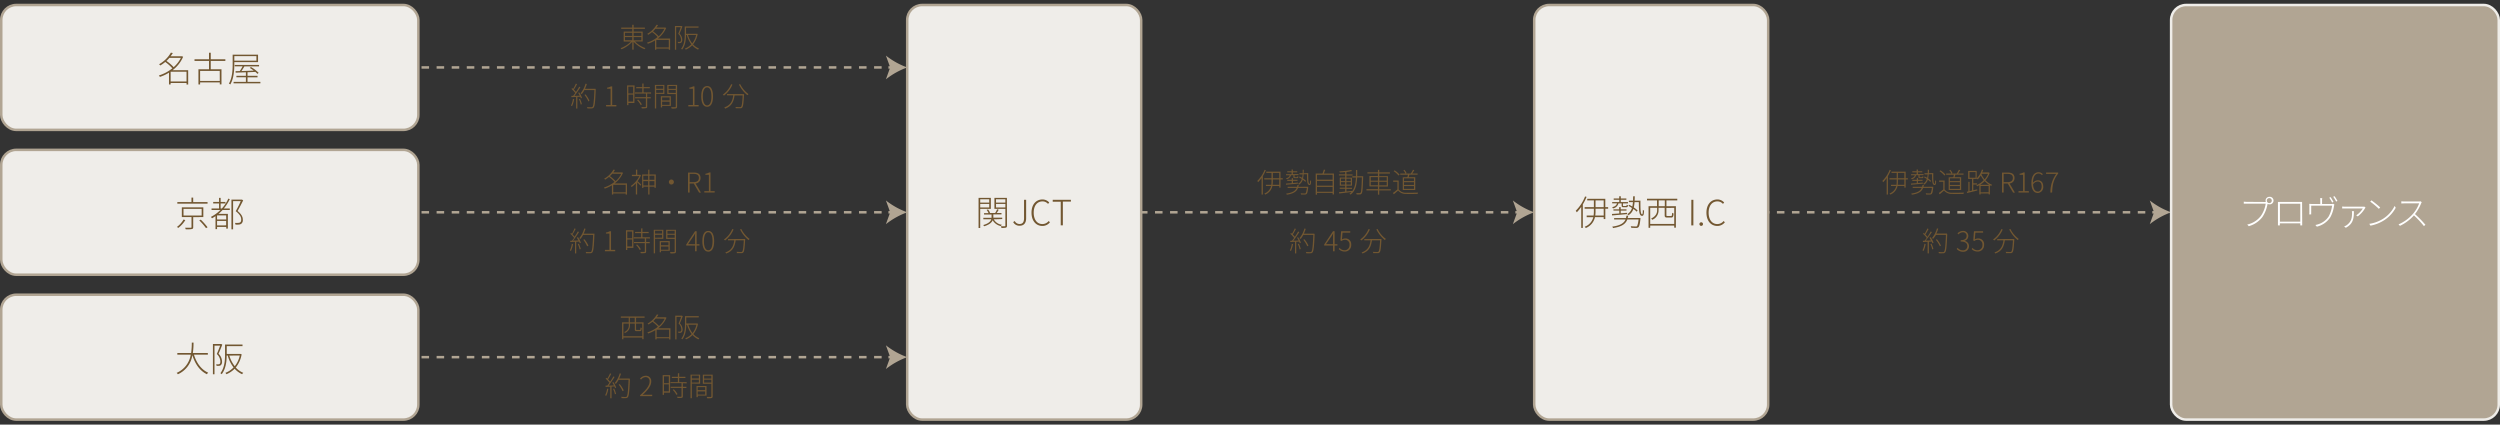 <svg xmlns="http://www.w3.org/2000/svg" width="1000.96" height="170" viewBox="0 0 1000.96 170"><rect x="0" y="0" width="1000.96" height="170" fill="#333333" stroke="none"/><defs><style>.cls-1,.cls-2,.cls-5,.cls-9{fill:none;}.cls-1,.cls-2,.cls-5,.cls-6{stroke:#b1a593;}.cls-1,.cls-2,.cls-5,.cls-6,.cls-7{stroke-miterlimit:10;}.cls-2{stroke-dasharray:3.01 3.01;}.cls-3,.cls-7{fill:#b1a593;}.cls-4{fill:#725731;}.cls-5{stroke-dasharray:3.02 3.02;}.cls-6{fill:#efede9;}.cls-7{stroke:#efede9;}.cls-8{fill:#fff;}</style></defs><title>pc_train</title><g id="レイヤー_2" data-name="レイヤー 2"><g id="レイヤー_2-2" data-name="レイヤー 2"><line class="cls-1" x1="451.93" y1="85" x2="453.43" y2="85"/><line class="cls-2" x1="456.43" y1="85" x2="605.23" y2="85"/><line class="cls-1" x1="606.73" y1="85" x2="608.23" y2="85"/><path class="cls-3" d="M614.27,85a30.22,30.22,0,0,0-8.55,4.76L607.44,85l-1.72-4.75A30.2,30.2,0,0,0,614.27,85Z"/><path class="cls-4" d="M506.81,68.12a16.32,16.32,0,0,1-1.18,2.37V77.9h-.51V71.25a12.63,12.63,0,0,1-1.39,1.68,5.72,5.72,0,0,0-.34-.48A12.87,12.87,0,0,0,506.33,68Zm6.79,3.73h-.89V75.1h-.52v-.62h-2.74a4.77,4.77,0,0,1-2.88,3.42,3.87,3.87,0,0,0-.34-.42,4.26,4.26,0,0,0,2.7-3h-2.08V74H509a10.22,10.22,0,0,0,.09-1.51v-.64h-2.9v-.51h2.9V69.23H507v-.51h5.69v2.62h.89Zm-1.41,0h-2.56v.63a10.28,10.28,0,0,1-.09,1.52h2.65Zm-2.56-.51h2.56V69.23h-2.56Z"/><path class="cls-4" d="M519.62,73.54l-4.74.42,0-.46,2.31-.17v-.9h-1.79V72h1.79v-.69h.5V72h1.81v.41h-1.81v.86l2-.17Zm-2.74-3.37a2.13,2.13,0,0,1-1.73,1.58,1.78,1.78,0,0,0-.25-.38c.77-.18,1.35-.53,1.51-1.2h-1.5v-.43h2.23V69H515.4v-.42h1.74v-.69h.5v.69h1.75V69h-1.75v.7h2.25v.43h-1.58v.64c0,.15,0,.18.23.18h.68c.18,0,.21,0,.24-.41a.85.85,0,0,0,.38.15c0,.51-.18.64-.54.64h-.8c-.52,0-.65-.08-.65-.56v-.64Zm6.91,4.59a1.85,1.85,0,0,1,0,.26c-.18,1.69-.35,2.37-.64,2.64a1,1,0,0,1-.68.22c-.29,0-.9,0-1.54,0a1.15,1.15,0,0,0-.17-.5c.66.07,1.32.08,1.53.08s.35,0,.44-.09.36-.76.51-2.12h-3.53c-.56,1.44-1.75,2.29-4.5,2.71a1.71,1.71,0,0,0-.25-.45c2.54-.35,3.65-1.07,4.19-2.26h-3.6v-.45h3.76a4.84,4.84,0,0,0,.18-.74H520a6.61,6.61,0,0,1-.17.74Zm0-5.46c0,2.55,0,4.31.54,4.31.17,0,.21-.61.22-1.42a3,3,0,0,0,.37.26c0,1.22-.15,1.63-.63,1.63-.95,0-1-1.68-1-4.31h-1.34a10,10,0,0,1-.24,1.66,8.76,8.76,0,0,1,1.2,1l-.29.39a7.76,7.76,0,0,0-1-.88,3.56,3.56,0,0,1-1.52,2,1.78,1.78,0,0,0-.35-.35,3.26,3.26,0,0,0,1.46-1.93,11.31,11.31,0,0,0-1.12-.67l.26-.33a10.83,10.83,0,0,1,1,.55,9.77,9.77,0,0,0,.2-1.39h-1.28v-.47h1.31c0-.43,0-.88,0-1.38H522c0,.48,0,.95-.06,1.38Z"/><path class="cls-4" d="M534.1,69.47v8.38h-.54v-.59h-6.25v.67h-.53V69.47h2.74c.19-.48.41-1.12.53-1.56l.56.1c-.18.48-.38,1-.57,1.46Zm-6.79.52v1.95h6.25V70Zm0,2.45v1.89h6.25V72.44Zm6.25,4.32V74.84h-6.25v1.93Z"/><path class="cls-4" d="M545.79,70.86c-.14,4.7-.26,6.19-.63,6.65a.77.77,0,0,1-.68.33,11.23,11.23,0,0,1-1.32,0,1.49,1.49,0,0,0-.15-.51c.57,0,1.1,0,1.31,0a.43.43,0,0,0,.4-.14c.29-.35.42-1.87.55-6.16h-1.89c-.13,2.93-.63,5.43-2.65,6.89a1.71,1.71,0,0,0-.43-.35,4.92,4.92,0,0,0,.8-.69l-4.91.59-.09-.5,2.48-.26V75.59H536.4v-.45h2.18v-.81h-2.16V71.11h2.16v-.85h-2.5v-.45h2.5v-.92c-.74.08-1.51.12-2.19.15a1.87,1.87,0,0,0-.14-.42,36,36,0,0,0,4.76-.54l.31.41a20.68,20.68,0,0,1-2.23.35v1h2.46v.45h-2.46v.85h2.23v3.21h-2.23v.81h2.24v.45h-2.24v1.08l2.31-.26v.12c1.06-1.39,1.38-3.31,1.49-5.48h-1.46v-.5h1.47c0-.81,0-1.65,0-2.51h.51q0,1.29,0,2.51h2.4Zm-8.9,1.64h1.68v-1h-1.68Zm1.68,1.41v-1h-1.68v1Zm.51-2.37v1h1.76v-1Zm1.76,1.38h-1.76v1h1.76Z"/><path class="cls-4" d="M556.87,76.22h-4.64v1.73h-.53V76.22h-4.59v-.49h4.59V74.64h-3.4V70.46h3.4v-1h-4.2V69h4.2v-1h.53v1h4.25v.51h-4.25v1h3.48v4.18h-3.48v1.08h4.64Zm-8.05-3.89h2.88v-1.4h-2.88Zm2.88,1.86V72.77h-2.88v1.41Zm.53-3.26v1.4h3v-1.4Zm3,1.85h-3v1.41h3Z"/><path class="cls-4" d="M560,75.84a3.49,3.49,0,0,0,3,1.33c1.13,0,3.58,0,4.76-.06a1.83,1.83,0,0,0-.18.54c-1.13,0-3.43.06-4.58,0a4,4,0,0,1-3.22-1.36c-.55.5-1.14,1-1.74,1.5l-.31-.54a21.79,21.79,0,0,0,1.77-1.4V72.79H557.8v-.51H560Zm-.07-5.56A7.89,7.89,0,0,0,558,68.53l.37-.32a7.62,7.62,0,0,1,2,1.74Zm3.58.67c.08-.31.17-.72.23-1h-3.1v-.46h2.08a5.13,5.13,0,0,0-.83-1.31l.42-.18a4.44,4.44,0,0,1,.85,1.3l-.36.19h2.06a10.56,10.56,0,0,0,.87-1.52l.54.15a14.51,14.51,0,0,1-.86,1.36h2.18v.46H564.3c-.09.36-.2.73-.3,1h2.64v5.12h-5V71Zm2.62.45h-4v1.1h4Zm0,1.54h-4v1.11h4Zm0,1.55h-4v1.13h4Z"/><path class="cls-4" d="M517.71,97.71a9.93,9.93,0,0,1-.84,2.77,2.72,2.72,0,0,0-.44-.22,8,8,0,0,0,.79-2.65Zm2-2.73a8.8,8.8,0,0,1,1.14,2.2l-.44.22a5.37,5.37,0,0,0-.25-.68l-1.16.07v4.67h-.5V96.81l-1.89.09,0-.51.68,0c.27-.33.57-.73.87-1.14a9.89,9.89,0,0,0-1.52-1.64l.29-.33.37.33a15,15,0,0,0,1.09-2.13l.48.2a23.06,23.06,0,0,1-1.27,2.22,7.8,7.8,0,0,1,.84.93c.48-.74,1-1.51,1.29-2.13l.48.22a36.9,36.9,0,0,1-2.39,3.47l2.15-.08a11,11,0,0,0-.65-1.12Zm.33,2.6a9.12,9.12,0,0,1,.76,2.13l-.45.14a9.69,9.69,0,0,0-.73-2.14Zm6.31-3.76c-.2,5-.38,6.71-.84,7.23a.94.94,0,0,1-.81.35,13.79,13.79,0,0,1-1.69,0,1.24,1.24,0,0,0-.17-.53c.76.07,1.46.08,1.72.08a.62.62,0,0,0,.49-.14c.37-.42.58-2.11.77-6.74h-4a9.14,9.14,0,0,1-1.08,1.62,2.72,2.72,0,0,0-.47-.31,10.44,10.44,0,0,0,2-3.88l.52.13a15.53,15.53,0,0,1-.75,1.93h4.22ZM523.4,98.6A11.5,11.5,0,0,0,521.83,96l.44-.21a11,11,0,0,1,1.61,2.55Z"/><path class="cls-4" d="M535.48,98.32h-1.13v2.29h-.63V98.32h-3.54v-.41l3.54-5.33h.63v5.19h1.13Zm-1.76-.54v-3c0-.36,0-1,.07-1.33h-.05c-.19.36-.41.75-.64,1.11l-2.18,3.18Z"/><path class="cls-4" d="M536,99.71l.35-.45a2.7,2.7,0,0,0,2.1.95,2,2,0,0,0,1.87-2.15A1.82,1.82,0,0,0,538.52,96a2.32,2.32,0,0,0-1.42.51l-.42-.25.28-3.66h3.66v.56h-3.09l-.23,2.7a2.47,2.47,0,0,1,1.34-.39A2.28,2.28,0,0,1,541,98a2.54,2.54,0,0,1-2.51,2.72A3.3,3.3,0,0,1,536,99.71Z"/><path class="cls-4" d="M548.47,91.87a11,11,0,0,1-3.41,4.42,2.23,2.23,0,0,0-.45-.4,9.56,9.56,0,0,0,3.33-4.18Zm4.64,3.81s0,.21,0,.29c-.19,3.44-.36,4.7-.74,5.09a.93.93,0,0,1-.76.3c-.35,0-1.07,0-1.78,0a1.13,1.13,0,0,0-.19-.53c.79.05,1.53.07,1.78.07a.63.63,0,0,0,.47-.12c.32-.31.51-1.46.67-4.55h-3.25c-.31,2.22-1,4.29-3.8,5.27a2.4,2.4,0,0,0-.34-.43c2.67-.88,3.31-2.83,3.58-4.84h-2.49v-.51Zm-1.55-4a11.23,11.23,0,0,0,3.34,4,2.72,2.72,0,0,0-.43.45,13,13,0,0,1-3.4-4.28Z"/><line class="cls-1" x1="706.94" y1="85" x2="708.44" y2="85"/><line class="cls-2" x1="711.45" y1="85" x2="860.24" y2="85"/><line class="cls-1" x1="861.75" y1="85" x2="863.25" y2="85"/><path class="cls-3" d="M869.28,85a30.22,30.22,0,0,0-8.55,4.76L862.45,85l-1.72-4.75A30.2,30.2,0,0,0,869.28,85Z"/><path class="cls-4" d="M757.08,68.12a16.32,16.32,0,0,1-1.18,2.37V77.9h-.51V71.25A12.67,12.67,0,0,1,754,72.94a5.5,5.5,0,0,0-.34-.48A12.87,12.87,0,0,0,756.59,68Zm6.79,3.73H763V75.1h-.52v-.62h-2.74a4.77,4.77,0,0,1-2.88,3.42,3.87,3.87,0,0,0-.34-.42,4.26,4.26,0,0,0,2.7-3h-2.08V74h2.18a10.22,10.22,0,0,0,.09-1.51v-.64h-2.9v-.51h2.9V69.23h-2.09v-.51H763v2.62h.89Zm-1.41,0H759.9v.63a10.28,10.28,0,0,1-.09,1.52h2.65Zm-2.56-.51h2.56V69.23H759.9Z"/><path class="cls-4" d="M769.88,73.54l-4.74.42,0-.46,2.31-.17v-.9h-1.79V72h1.79v-.69h.5V72h1.82v.41H767.9v.86l2-.17Zm-2.74-3.37a2.13,2.13,0,0,1-1.73,1.58,1.78,1.78,0,0,0-.25-.38c.77-.18,1.35-.53,1.51-1.2h-1.5v-.43h2.23V69h-1.74v-.42h1.74v-.69h.5v.69h1.75V69H767.9v.7h2.25v.43h-1.58v.64c0,.15,0,.18.23.18h.68c.18,0,.21,0,.24-.41a.86.86,0,0,0,.38.15c0,.51-.18.64-.54.64h-.8c-.52,0-.65-.08-.65-.56v-.64Zm6.91,4.59a1.93,1.93,0,0,1,0,.26c-.18,1.69-.35,2.37-.64,2.64a1,1,0,0,1-.68.22c-.29,0-.9,0-1.54,0a1.16,1.16,0,0,0-.17-.5c.66.07,1.32.08,1.53.08s.35,0,.44-.09.36-.76.51-2.12h-3.53c-.56,1.44-1.75,2.29-4.5,2.71a1.7,1.7,0,0,0-.25-.45c2.54-.35,3.65-1.07,4.19-2.26h-3.6v-.45h3.76a4.9,4.9,0,0,0,.18-.74h.54a6.72,6.72,0,0,1-.17.74Zm0-5.46c0,2.55,0,4.31.54,4.31.17,0,.21-.61.22-1.42a3,3,0,0,0,.37.26c0,1.22-.15,1.63-.63,1.63-.95,0-1-1.68-1-4.31h-1.34a10,10,0,0,1-.24,1.66,8.79,8.79,0,0,1,1.2,1l-.29.39a7.76,7.76,0,0,0-1-.88,3.56,3.56,0,0,1-1.52,2,1.79,1.79,0,0,0-.35-.35,3.26,3.26,0,0,0,1.46-1.93,11.36,11.36,0,0,0-1.12-.67l.26-.33a10.69,10.69,0,0,1,1,.55,9.7,9.7,0,0,0,.2-1.39h-1.28v-.47h1.31c0-.43,0-.88,0-1.38h.48c0,.48,0,.95-.06,1.38Z"/><path class="cls-4" d="M778.57,75.84a3.49,3.49,0,0,0,3,1.33c1.13,0,3.58,0,4.76-.06a1.83,1.83,0,0,0-.18.54c-1.13,0-3.43.06-4.58,0a4,4,0,0,1-3.22-1.36c-.55.5-1.14,1-1.74,1.5l-.31-.54a21.87,21.87,0,0,0,1.77-1.4V72.79h-1.68v-.51h2.2Zm-.07-5.56a7.88,7.88,0,0,0-1.95-1.76l.37-.32a7.61,7.61,0,0,1,2,1.74Zm3.58.67c.08-.31.17-.72.23-1h-3.1v-.46h2.08a5.14,5.14,0,0,0-.83-1.31l.42-.18a4.42,4.42,0,0,1,.85,1.3l-.36.19h2.06a10.47,10.47,0,0,0,.87-1.52l.54.15a14.41,14.41,0,0,1-.86,1.36h2.18v.46h-3.28c-.09.36-.2.73-.3,1h2.64v5.12h-5V71Zm2.62.45h-4v1.1h4Zm0,1.54h-4v1.11h4Zm0,1.55h-4v1.13h4Z"/><path class="cls-4" d="M796.61,69.23a8.34,8.34,0,0,1-1.66,2.92A7.63,7.63,0,0,0,797.6,74a1.94,1.94,0,0,0-.34.43l-.53-.26v3.66h-.52v-.38H793v.42h-.5V74.13c-.3.17-.61.32-.9.45a1.3,1.3,0,0,0-.33-.41,8.51,8.51,0,0,0,3-2.06,10,10,0,0,1-1.21-1.85,8.66,8.66,0,0,1-1.21,1.57,3.31,3.31,0,0,0-.4-.33v.13h-1.37V73.4h1.49v.48h-1.49v2.28l1.55-.36.06.47c-1.49.38-3,.76-4.1,1l-.11-.52.62-.13V72.82h.47v3.72l1-.25V71.64h-1.56V68.43h3.42v3a8.23,8.23,0,0,0,2.1-3.53l.52.13c-.12.35-.26.7-.41,1h2.47l.11,0ZM791,68.9h-2.44v2.25H791Zm5.4,5.08a8.59,8.59,0,0,1-1.76-1.47A10,10,0,0,1,792.79,74Zm-.18,3V74.47H793V77Zm-2.86-7.18a9.21,9.21,0,0,0,1.25,2A8.24,8.24,0,0,0,796,69.58h-2.49Z"/><path class="cls-4" d="M806,77.1l-2.13-3.62h-1.64V77.1h-.66v-8h2.34c1.6,0,2.67.58,2.67,2.15a2.11,2.11,0,0,1-2,2.2l2.17,3.67Zm-3.77-4.17h1.53c1.39,0,2.16-.55,2.16-1.71s-.77-1.6-2.16-1.6h-1.53Z"/><path class="cls-4" d="M808.18,76.53H810V70h-1.4v-.43a4.61,4.61,0,0,0,1.53-.51h.52v7.46h1.67v.56h-4.14Z"/><path class="cls-4" d="M817.54,70.12a1.68,1.68,0,0,0-1.31-.64c-1.21,0-2.23,1-2.27,3.72a2.58,2.58,0,0,1,1.94-1c1.36,0,2.18.87,2.18,2.52a2.35,2.35,0,0,1-2.17,2.56c-1.55,0-2.57-1.37-2.57-3.93,0-3.23,1.38-4.38,2.88-4.38a2.2,2.2,0,0,1,1.71.77Zm-.1,4.55c0-1.17-.48-2-1.63-2A2.41,2.41,0,0,0,814,73.82c.1,1.76.73,2.88,1.95,2.88C816.79,76.7,817.44,75.84,817.44,74.68Z"/><path class="cls-4" d="M823.28,69.64h-4.06v-.56h4.84v.38c-1.9,2.5-2.3,4.5-2.42,7.64h-.69A12.34,12.34,0,0,1,823.28,69.64Z"/><path class="cls-4" d="M771,97.71a9.93,9.93,0,0,1-.84,2.77,2.72,2.72,0,0,0-.44-.22,8,8,0,0,0,.79-2.65Zm2-2.73a8.8,8.8,0,0,1,1.14,2.2l-.44.22a5.44,5.44,0,0,0-.25-.68l-1.16.07v4.67h-.5V96.81l-1.89.09,0-.51.68,0c.27-.33.57-.73.87-1.14a9.93,9.93,0,0,0-1.52-1.64l.29-.33.37.33a15,15,0,0,0,1.09-2.13l.48.2a23.06,23.06,0,0,1-1.27,2.22,7.85,7.85,0,0,1,.84.93c.48-.74,1-1.51,1.29-2.13l.48.22A36.89,36.89,0,0,1,771,96.35l2.14-.08a11,11,0,0,0-.65-1.12Zm.33,2.6a9.1,9.1,0,0,1,.76,2.13l-.45.14a9.68,9.68,0,0,0-.73-2.14Zm6.31-3.76c-.2,5-.38,6.71-.84,7.23a.94.94,0,0,1-.81.35,13.78,13.78,0,0,1-1.69,0,1.25,1.25,0,0,0-.17-.53c.76.07,1.46.08,1.72.08a.62.62,0,0,0,.5-.14c.37-.42.58-2.11.77-6.74h-4A9.16,9.16,0,0,1,774,95.63a2.7,2.7,0,0,0-.47-.31,10.44,10.44,0,0,0,2-3.88l.52.13a15.53,15.53,0,0,1-.75,1.93h4.22Zm-2.93,4.79A11.53,11.53,0,0,0,775.07,96l.44-.21a11,11,0,0,1,1.61,2.55Z"/><path class="cls-4" d="M783.43,99.66l.36-.43a2.74,2.74,0,0,0,2.11,1,1.67,1.67,0,0,0,1.78-1.72c0-1.08-.75-1.8-2.66-1.8v-.54c1.76,0,2.38-.76,2.38-1.72A1.4,1.4,0,0,0,785.89,93a2.51,2.51,0,0,0-1.76.85l-.37-.44a3.12,3.12,0,0,1,2.14-.95,2,2,0,0,1,2.17,1.95,2,2,0,0,1-1.47,2v.06a2.09,2.09,0,0,1,1.76,2.07,2.24,2.24,0,0,1-2.42,2.27A3.24,3.24,0,0,1,783.43,99.66Z"/><path class="cls-4" d="M789.41,99.71l.35-.45a2.7,2.7,0,0,0,2.1.95,2,2,0,0,0,1.87-2.15A1.82,1.82,0,0,0,791.9,96a2.32,2.32,0,0,0-1.42.51l-.42-.25.28-3.66H794v.56h-3.09l-.23,2.7a2.47,2.47,0,0,1,1.34-.39A2.28,2.28,0,0,1,794.4,98a2.54,2.54,0,0,1-2.51,2.72A3.3,3.3,0,0,1,789.41,99.71Z"/><path class="cls-4" d="M801.85,91.87a11,11,0,0,1-3.41,4.42,2.23,2.23,0,0,0-.45-.4,9.57,9.57,0,0,0,3.33-4.18Zm4.64,3.81s0,.21,0,.29c-.19,3.44-.36,4.7-.74,5.09a.93.93,0,0,1-.76.3c-.35,0-1.07,0-1.78,0a1.13,1.13,0,0,0-.19-.53c.79.05,1.53.07,1.78.07a.63.63,0,0,0,.47-.12c.32-.31.51-1.46.67-4.55H802.7c-.31,2.22-1,4.29-3.8,5.27a2.36,2.36,0,0,0-.34-.43c2.67-.88,3.31-2.83,3.58-4.84h-2.49v-.51Zm-1.55-4a11.23,11.23,0,0,0,3.34,4,2.72,2.72,0,0,0-.43.45,13,13,0,0,1-3.4-4.28Z"/><line class="cls-1" x1="164.25" y1="27" x2="165.75" y2="27"/><line class="cls-5" x1="168.77" y1="27" x2="354.21" y2="27"/><line class="cls-1" x1="355.71" y1="27" x2="357.21" y2="27"/><path class="cls-3" d="M363.25,27a30.22,30.22,0,0,0-8.55,4.76L356.42,27l-1.72-4.75A30.2,30.2,0,0,0,363.25,27Z"/><line class="cls-1" x1="164.25" y1="85" x2="165.75" y2="85"/><line class="cls-5" x1="168.77" y1="85" x2="354.21" y2="85"/><line class="cls-1" x1="355.71" y1="85" x2="357.21" y2="85"/><path class="cls-3" d="M363.25,85a30.22,30.22,0,0,0-8.55,4.76L356.42,85l-1.72-4.75A30.2,30.2,0,0,0,363.25,85Z"/><line class="cls-1" x1="164.25" y1="143" x2="165.75" y2="143"/><line class="cls-5" x1="168.77" y1="143" x2="354.21" y2="143"/><line class="cls-1" x1="355.71" y1="143" x2="357.21" y2="143"/><path class="cls-3" d="M363.25,143a30.22,30.22,0,0,0-8.55,4.76l1.72-4.76-1.72-4.75A30.2,30.2,0,0,0,363.25,143Z"/><rect class="cls-6" x="0.5" y="2" width="167" height="50" rx="6" ry="6"/><path class="cls-4" d="M75.35,33.84h-.67v-.6H68.32v.57h-.66V29.09A16.6,16.6,0,0,1,64,30.8a2.14,2.14,0,0,0-.39-.59A16.13,16.13,0,0,0,69,27.35a17,17,0,0,0-2.83-2.54,14,14,0,0,1-2,1.4,3.07,3.07,0,0,0-.48-.49,12.41,12.41,0,0,0,4.73-4.64l.77.15a11,11,0,0,1-.87,1.29h4.44l.13,0,.43.22a13.3,13.3,0,0,1-4.23,5.37h6.25ZM67.83,23.17a16.31,16.31,0,0,1-1.19,1.23,16.2,16.2,0,0,1,2.89,2.49,12,12,0,0,0,2.89-3.73Zm6.85,9.44V28.73H68.32v3.88Z"/><path class="cls-4" d="M84.38,24.4v3.32h4.3V33.8H88V33H80.12v.81h-.67V27.72h4.23V24.4h-5.8v-.66h5.8V21.12h.7v2.62h5.85v.66Zm3.6,4H80.12v4H88Z"/><path class="cls-4" d="M93.82,25.69c0,2.38-.2,5.77-1.62,8.13a2.18,2.18,0,0,0-.56-.34c1.37-2.33,1.51-5.5,1.51-7.79V21.88h10.17v3h-9.5Zm10.44,7.09v.59H93.52v-.59h4.93V30.94h-3.8v-.6h3.8v-1.4c-1.55.07-3,.11-4.09.15l-.07-.59L96,28.45a17.54,17.54,0,0,0,1.13-1.88H94V26h9.72v.59H97.85c-.36.62-.78,1.3-1.18,1.86l4.92-.18A18.54,18.54,0,0,0,100,27.19l.48-.35a13.77,13.77,0,0,1,3.08,2.33l-.5.41a7.43,7.43,0,0,0-.81-.79c-1,.06-2.1.1-3.14.14v1.42h4v.6h-4v1.83ZM93.82,22.47v1.81h8.84V22.47Z"/><rect class="cls-6" x="0.5" y="60" width="167" height="50" rx="6" ry="6"/><path class="cls-4" d="M74.19,88.14a11.07,11.07,0,0,1-2.83,3.12,2.81,2.81,0,0,0-.52-.39,9.47,9.47,0,0,0,2.66-3Zm8.91-6.6H71V80.9h5.66V79.11h.69V80.9H83.1Zm-5.74,5.39v4c0,.46-.13.69-.53.78a11.73,11.73,0,0,1-2.47.1,4.34,4.34,0,0,0-.25-.62c1.11,0,2,0,2.24,0s.32-.08.32-.27v-4H72.8V83h8.61v3.92Zm-3.88-.62h7.26V83.63H73.47Zm6.91,1.63A26.75,26.75,0,0,1,83.11,91l-.63.35a22,22,0,0,0-2.7-3.1Z"/><path class="cls-4" d="M92,79.74a17.24,17.24,0,0,1-2.38,3.73H92v.62H89.11a17,17,0,0,1-1.64,1.55h3.77v5.9h-.66v-.69H86.91v.88h-.63v-5.2c-.45.31-.91.6-1.39.87a5.4,5.4,0,0,0-.46-.55,14.91,14.91,0,0,0,3.82-2.77H84.7v-.62h3v-2H85.36v-.62H87.7V79.23h.64v1.61h1.93v.62H88.34v2h.5a14.93,14.93,0,0,0,2.58-3.94Zm-1.46,6.49H86.91v1.65h3.67Zm0,4V88.45H86.91v1.79Zm6.82-10c-.64,1.3-1.48,2.93-2.24,4.24,1.65,1.34,2.1,2.45,2.1,3.49a1.8,1.8,0,0,1-.67,1.67,2,2,0,0,1-.91.29,9,9,0,0,1-1.37,0,1.33,1.33,0,0,0-.22-.69,6.5,6.5,0,0,0,1.36,0,1.46,1.46,0,0,0,.71-.18c.35-.18.46-.64.45-1.18,0-1-.5-2-2.19-3.33.76-1.32,1.51-2.84,2-4H93.33V91.83h-.67V79.93h4.16l.11,0Z"/><rect class="cls-6" x="0.5" y="118" width="167" height="50" rx="6" ry="6"/><path class="cls-4" d="M77.66,142c1,3.31,2.94,6,5.69,7.21a3.12,3.12,0,0,0-.5.63c-2.82-1.34-4.75-4.13-5.83-7.65a10,10,0,0,1-5.8,7.66,2.08,2.08,0,0,0-.5-.55A9.54,9.54,0,0,0,76.37,142H71v-.67h5.52a28.09,28.09,0,0,0,.27-4.15h.7a29.65,29.65,0,0,1-.27,4.15h6V142Z"/><path class="cls-4" d="M89,138c-.42,1.12-1,2.51-1.5,3.63a4.46,4.46,0,0,1,1.4,3.12,1.82,1.82,0,0,1-.52,1.5,1.58,1.58,0,0,1-.67.22,5.51,5.51,0,0,1-1,0,1.51,1.51,0,0,0-.2-.6c.36,0,.69,0,.92,0a.94.94,0,0,0,.48-.14c.24-.15.32-.6.32-1a4.3,4.3,0,0,0-1.43-3c.49-1.11,1-2.37,1.33-3.33H85.88v11.46h-.63V137.72h3.22l.11,0Zm7.75,3.85a11.5,11.5,0,0,1-2.35,5.29,8.25,8.25,0,0,0,3,2.13,2.53,2.53,0,0,0-.46.56,8.86,8.86,0,0,1-3-2.2,9.57,9.57,0,0,1-3.29,2.2,2.5,2.5,0,0,0-.42-.55,8.74,8.74,0,0,0,3.28-2.16,13.5,13.5,0,0,1-2.33-4.76h-.42c0,2.3-.34,5.35-2,7.47a2.45,2.45,0,0,0-.52-.41c1.69-2.19,1.86-5.2,1.86-7.47v-4h7v.63H90.79v3.12H96.2l.13,0Zm-4.93.52A12.62,12.62,0,0,0,94,146.62a10.27,10.27,0,0,0,2-4.27Z"/><rect class="cls-6" x="363.23" y="2" width="93.68" height="166" rx="6" ry="6"/><path class="cls-4" d="M392.46,83.63v7.66h-.66V79.23h4.92v4.4Zm0-3.85v1.34h3.61V79.78Zm3.61,3.29V81.65h-3.61v1.41Zm1.81,4.75A4.42,4.42,0,0,0,401.14,90a2.15,2.15,0,0,0-.42.52,5,5,0,0,1-3.28-2.34c-.35.87-1.23,1.75-3.38,2.41a3.16,3.16,0,0,0-.41-.48c2.21-.63,3-1.51,3.24-2.33h-3.18v-.57H397a2.41,2.41,0,0,0,0-.31v-1H394v-.56h1.78a4.66,4.66,0,0,0-.74-1.29l.55-.2a5.1,5.1,0,0,1,.83,1.44l-.11,0h2.13a9.94,9.94,0,0,0,.8-1.53l.62.24c-.25.43-.53.91-.8,1.29h1.92v.56h-3.26v1a2.1,2.1,0,0,1,0,.29h3.56v.57Zm5.31,2.52c0,.46-.11.69-.45.81a6.65,6.65,0,0,1-1.78.11,3,3,0,0,0-.24-.67h1.54c.2,0,.27-.07.27-.27V83.63h-4.38v-4.4h5Zm-4.4-10.56v1.34h3.74V79.78Zm3.74,3.29V81.65h-3.74v1.41Z"/><path class="cls-4" d="M405.66,88.91l.63-.42a2.07,2.07,0,0,0,1.93,1.19c1.2,0,1.79-.7,1.79-2.34V80h.84v7.38c0,1.68-.71,3-2.61,3A2.78,2.78,0,0,1,405.66,88.91Z"/><path class="cls-4" d="M413,85.14c0-3.26,1.81-5.28,4.4-5.28a3.53,3.53,0,0,1,2.69,1.23l-.48.55a2.87,2.87,0,0,0-2.21-1c-2.16,0-3.52,1.74-3.52,4.5s1.33,4.57,3.47,4.57a3.26,3.26,0,0,0,2.54-1.23l.48.53a3.83,3.83,0,0,1-3.05,1.46C414.79,90.44,413,88.4,413,85.14Z"/><path class="cls-4" d="M424.7,80.76h-3.21V80h7.28v.71h-3.22v9.5h-.85Z"/><path class="cls-4" d="M254.22,16.59a10.92,10.92,0,0,0,4.22,2.68,1.82,1.82,0,0,0-.39.44,11.88,11.88,0,0,1-4.36-3v3.18h-.54V16.72a11.78,11.78,0,0,1-4.3,3,1.75,1.75,0,0,0-.37-.43,11.22,11.22,0,0,0,4.16-2.67h-2.93V12.66h3.44v-1.1h-4.43v-.51h4.43V9.94h.54v1.11h4.52v.51h-4.52v1.1h3.63v3.93Zm-4-2.19h2.93V13.12h-2.93Zm0,1.73h2.93V14.84h-2.93Zm3.47-3V14.4h3.1V13.12Zm3.1,1.72h-3.1v1.29h3.1Z"/><path class="cls-4" d="M268.3,19.92h-.53v-.47h-5v.45h-.52V16.19a13,13,0,0,1-2.88,1.34,1.71,1.71,0,0,0-.31-.46,12.66,12.66,0,0,0,4.24-2.24,13.35,13.35,0,0,0-2.22-2,11,11,0,0,1-1.56,1.1,2.47,2.47,0,0,0-.37-.38,9.75,9.75,0,0,0,3.72-3.64l.6.12a8.56,8.56,0,0,1-.68,1h3.49l.1,0,.34.18a10.45,10.45,0,0,1-3.32,4.21h4.91Zm-5.91-8.38a12.82,12.82,0,0,1-.94,1,12.71,12.71,0,0,1,2.27,2A9.41,9.41,0,0,0,266,11.54ZM267.77,19v-3h-5v3Z"/><path class="cls-4" d="M273.25,10.6c-.33.88-.78,2-1.18,2.85a3.5,3.5,0,0,1,1.1,2.45,1.43,1.43,0,0,1-.41,1.18,1.24,1.24,0,0,1-.53.18,4.28,4.28,0,0,1-.76,0,1.19,1.19,0,0,0-.15-.47c.29,0,.54,0,.73,0a.75.75,0,0,0,.37-.11c.19-.12.25-.47.25-.81a3.38,3.38,0,0,0-1.12-2.35c.39-.87.77-1.86,1-2.62h-1.82v9h-.5V10.4h2.53l.09,0Zm6.08,3a9,9,0,0,1-1.85,4.16,6.48,6.48,0,0,0,2.39,1.67,2,2,0,0,0-.36.44,7,7,0,0,1-2.37-1.73,7.51,7.51,0,0,1-2.59,1.73,1.93,1.93,0,0,0-.33-.43,6.86,6.86,0,0,0,2.57-1.69A10.6,10.6,0,0,1,275,14h-.33c0,1.8-.26,4.2-1.56,5.86a2,2,0,0,0-.41-.32c1.33-1.72,1.46-4.08,1.46-5.86V10.59h5.52v.5h-5v2.45h4.25l.1,0Zm-3.87.41a9.94,9.94,0,0,0,1.68,3.36A8.08,8.08,0,0,0,278.73,14Z"/><path class="cls-4" d="M229.88,39.71a9.93,9.93,0,0,1-.84,2.77,2.72,2.72,0,0,0-.44-.22,8,8,0,0,0,.79-2.65Zm2-2.73a8.8,8.8,0,0,1,1.14,2.2l-.44.22a5.37,5.37,0,0,0-.25-.68l-1.16.07v4.67h-.5V38.81l-1.89.09,0-.51.68,0c.27-.33.57-.73.87-1.14a9.89,9.89,0,0,0-1.52-1.64l.29-.33.37.33a15,15,0,0,0,1.09-2.13l.48.2a23.06,23.06,0,0,1-1.27,2.22,7.8,7.8,0,0,1,.84.93c.48-.74,1-1.51,1.29-2.13l.48.22a36.9,36.9,0,0,1-2.39,3.47l2.15-.08a11,11,0,0,0-.65-1.12Zm.33,2.6a9.12,9.12,0,0,1,.76,2.13l-.45.14a9.69,9.69,0,0,0-.73-2.14Zm6.31-3.76c-.2,5-.38,6.71-.84,7.23a.94.94,0,0,1-.81.35,13.79,13.79,0,0,1-1.69,0,1.24,1.24,0,0,0-.17-.53c.76.07,1.46.08,1.72.08a.62.62,0,0,0,.49-.14c.37-.42.58-2.11.77-6.74h-4a9.14,9.14,0,0,1-1.08,1.62,2.72,2.72,0,0,0-.47-.31,10.44,10.44,0,0,0,2-3.88l.52.13a15.53,15.53,0,0,1-.75,1.93h4.22Zm-2.93,4.79A11.5,11.5,0,0,0,234,38l.44-.21A11,11,0,0,1,236,40.34Z"/><path class="cls-4" d="M242.65,42.05h1.82V35.53h-1.4V35.1a4.6,4.6,0,0,0,1.53-.51h.52v7.46h1.67v.56h-4.14Z"/><path class="cls-4" d="M254,41.23H251.6v.86h-.52V34.2h3Zm-2.44-6.54v2.74h1.94V34.69Zm1.94,6v-2.8H251.6v2.8Zm5.62-3.26V38.9h1.42v.48h-1.42v3.3c0,.36-.1.54-.39.63a9,9,0,0,1-1.75.08,1.92,1.92,0,0,0-.19-.51c.76,0,1.39,0,1.56,0s.24-.07.24-.22v-3.3H254.3V38.9h4.33V37.47h-4.41V37h2.94V35.33h-2.42v-.48h2.42V33.44h.52v1.41h2.49v.48h-2.49V37h3v.5Zm-3.63,2.44a8,8,0,0,1,1.5,1.94l-.45.3a8.12,8.12,0,0,0-1.46-2Z"/><path class="cls-4" d="M262.72,37.58v5.84h-.52V34H266v3.63Zm0-3.19v1.13h2.82V34.39Zm2.82,2.75V36h-2.82v1.19Zm3.07,5.25H265.1V43h-.51V38.51h4ZM265.1,39v1.21h3V39Zm3,3v-1.3h-3v1.3Zm3,.66c0,.42-.11.62-.42.72a8.41,8.41,0,0,1-1.77.09,2.55,2.55,0,0,0-.2-.55c.74,0,1.4,0,1.6,0s.26-.07.26-.25v-5h-3.41V34h3.94Zm-3.43-8.21v1.13h2.9V34.39Zm2.9,2.75V36h-2.9v1.19Z"/><path class="cls-4" d="M275.61,42.05h1.82V35.53H276V35.1a4.6,4.6,0,0,0,1.53-.51h.52v7.46h1.67v.56h-4.14Z"/><path class="cls-4" d="M280.76,38.57c0-2.78.9-4.12,2.37-4.12s2.35,1.34,2.35,4.13-.9,4.18-2.35,4.18S280.76,41.39,280.76,38.57Zm4.08,0c0-2.39-.68-3.59-1.72-3.59s-1.73,1.2-1.73,3.59.68,3.64,1.73,3.64S284.85,41,284.85,38.57Z"/><path class="cls-4" d="M293.26,33.87a11,11,0,0,1-3.41,4.42,2.23,2.23,0,0,0-.45-.4,9.56,9.56,0,0,0,3.33-4.18Zm4.64,3.81s0,.21,0,.29c-.19,3.44-.36,4.7-.74,5.09a.93.93,0,0,1-.76.3c-.35,0-1.07,0-1.78,0a1.13,1.13,0,0,0-.19-.53c.79.05,1.53.07,1.78.07a.63.63,0,0,0,.47-.12c.32-.31.51-1.46.67-4.55h-3.25c-.31,2.22-1,4.29-3.8,5.27A2.4,2.4,0,0,0,290,43c2.67-.88,3.31-2.83,3.58-4.84h-2.49v-.51Zm-1.55-4a11.23,11.23,0,0,0,3.34,4,2.72,2.72,0,0,0-.43.45,13,13,0,0,1-3.4-4.28Z"/><path class="cls-4" d="M251.05,77.92h-.53v-.47h-5v.45H245V74.19a13,13,0,0,1-2.88,1.34,1.71,1.71,0,0,0-.31-.46,12.66,12.66,0,0,0,4.24-2.24,13.35,13.35,0,0,0-2.22-2,11,11,0,0,1-1.56,1.1,2.47,2.47,0,0,0-.37-.38,9.75,9.75,0,0,0,3.72-3.64l.6.12a8.56,8.56,0,0,1-.68,1H249l.1,0,.34.18a10.45,10.45,0,0,1-3.32,4.21h4.91Zm-5.91-8.38a12.82,12.82,0,0,1-.94,1,12.71,12.71,0,0,1,2.27,2,9.41,9.41,0,0,0,2.27-2.93ZM250.53,77v-3h-5v3Z"/><path class="cls-4" d="M256.64,70.19a10.33,10.33,0,0,1-1.36,2.35c.37.33,1.24,1.14,1.47,1.38l-.31.44c-.25-.3-.91-1-1.34-1.39v4.9h-.52v-4.5a11.15,11.15,0,0,1-1.69,1.52,1.77,1.77,0,0,0-.31-.43A10.56,10.56,0,0,0,256,70.51h-3V70h1.62V67.93h.52V70h1.13l.11,0Zm5.93-.34v5.34h-.52v-.44h-2V77.9h-.51V74.74h-1.94v.5h-.5V69.85h2.43V67.92H260v1.93Zm-5,.5V72h1.94V70.34Zm1.94,3.91V72.52h-1.94v1.73Zm.51-3.91V72h2V70.34Zm2,3.91V72.52h-2v1.73Z"/><path class="cls-4" d="M268.81,71.88a1,1,0,1,1-1,1A1,1,0,0,1,268.81,71.88Z"/><path class="cls-4" d="M279.9,77.1l-2.13-3.62h-1.64V77.1h-.66v-8h2.34c1.6,0,2.67.58,2.67,2.15a2.11,2.11,0,0,1-2,2.2l2.17,3.67Zm-3.77-4.17h1.53c1.39,0,2.16-.55,2.16-1.71s-.77-1.6-2.16-1.6h-1.53Z"/><path class="cls-4" d="M282,76.53h1.82V70h-1.4v-.43a4.6,4.6,0,0,0,1.53-.51h.52v7.46h1.67v.56H282Z"/><path class="cls-4" d="M229.43,97.71a9.93,9.93,0,0,1-.84,2.77,2.72,2.72,0,0,0-.44-.22,8,8,0,0,0,.79-2.65Zm2-2.73a8.8,8.8,0,0,1,1.14,2.2l-.44.22a5.37,5.37,0,0,0-.25-.68l-1.16.07v4.67h-.5V96.81l-1.89.09,0-.51.68,0c.27-.33.57-.73.87-1.14a9.89,9.89,0,0,0-1.52-1.64l.29-.33.37.33A15,15,0,0,0,230,91.45l.48.2a23.06,23.06,0,0,1-1.27,2.22,7.8,7.8,0,0,1,.84.93c.48-.74,1-1.51,1.29-2.13l.48.22a36.9,36.9,0,0,1-2.39,3.47l2.15-.08a11,11,0,0,0-.65-1.12Zm.33,2.6a9.12,9.12,0,0,1,.76,2.13l-.45.14a9.69,9.69,0,0,0-.73-2.14ZM238,93.81c-.2,5-.38,6.71-.84,7.23a.94.94,0,0,1-.81.35,13.79,13.79,0,0,1-1.69,0,1.24,1.24,0,0,0-.17-.53c.76.07,1.46.08,1.72.08a.62.62,0,0,0,.49-.14c.37-.42.58-2.11.77-6.74h-4a9.14,9.14,0,0,1-1.08,1.62,2.72,2.72,0,0,0-.47-.31,10.44,10.44,0,0,0,2-3.88l.52.13a15.53,15.53,0,0,1-.75,1.93H238Zm-2.93,4.79A11.5,11.5,0,0,0,233.54,96l.44-.21a11,11,0,0,1,1.61,2.55Z"/><path class="cls-4" d="M242.2,100.05H244V93.53h-1.4V93.1a4.6,4.6,0,0,0,1.53-.51h.52v7.46h1.67v.56H242.2Z"/><path class="cls-4" d="M253.59,99.23h-2.44v.86h-.52V92.2h3Zm-2.44-6.54v2.74h1.94V92.69Zm1.94,6v-2.8h-1.94v2.8Zm5.62-3.26V96.9h1.42v.48H258.7v3.3c0,.36-.1.54-.39.63a9,9,0,0,1-1.75.08,1.92,1.92,0,0,0-.19-.51c.76,0,1.39,0,1.56,0s.24-.07.24-.22v-3.3h-4.33V96.9h4.33V95.47h-4.41V95h2.94V93.33h-2.42v-.48h2.42V91.44h.52v1.41h2.49v.48h-2.49V95h3v.5Zm-3.63,2.44a8,8,0,0,1,1.5,1.94l-.45.3a8.12,8.12,0,0,0-1.46-2Z"/><path class="cls-4" d="M262.27,95.58v5.84h-.52V92h3.84v3.63Zm0-3.19v1.13h2.82V92.39Zm2.82,2.75V94h-2.82v1.19Zm3.07,5.25h-3.51V101h-.51V96.51h4ZM264.65,97v1.21h3V97Zm3,3v-1.3h-3v1.3Zm3,.66c0,.42-.11.62-.42.72a8.41,8.41,0,0,1-1.77.09,2.55,2.55,0,0,0-.2-.55c.74,0,1.4,0,1.6,0s.26-.07.26-.25v-5h-3.41V92h3.94Zm-3.43-8.21v1.13h2.9V92.39Zm2.9,2.75V94h-2.9v1.19Z"/><path class="cls-4" d="M280.05,98.32h-1.13v2.29h-.63V98.32h-3.54v-.41l3.54-5.33h.63v5.19h1.13Zm-1.76-.54v-3c0-.36,0-1,.07-1.33h-.05c-.19.36-.41.75-.64,1.11l-2.18,3.18Z"/><path class="cls-4" d="M281.21,96.57c0-2.78.9-4.12,2.37-4.12s2.35,1.34,2.35,4.13-.9,4.18-2.35,4.18S281.21,99.39,281.21,96.57Zm4.08,0c0-2.39-.68-3.59-1.72-3.59s-1.73,1.2-1.73,3.59.68,3.64,1.73,3.64S285.29,99,285.29,96.57Z"/><path class="cls-4" d="M293.71,91.87a11,11,0,0,1-3.41,4.42,2.23,2.23,0,0,0-.45-.4,9.56,9.56,0,0,0,3.33-4.18Zm4.64,3.81s0,.21,0,.29c-.19,3.44-.36,4.7-.74,5.09a.93.93,0,0,1-.76.3c-.35,0-1.07,0-1.78,0a1.13,1.13,0,0,0-.19-.53c.79.05,1.53.07,1.78.07a.63.63,0,0,0,.47-.12c.32-.31.51-1.46.67-4.55h-3.25c-.31,2.22-1,4.29-3.8,5.27a2.4,2.4,0,0,0-.34-.43c2.67-.88,3.31-2.83,3.58-4.84h-2.49v-.51Zm-1.55-4a11.23,11.23,0,0,0,3.34,4,2.72,2.72,0,0,0-.43.45,13,13,0,0,1-3.4-4.28Z"/><rect class="cls-6" x="614.27" y="2" width="93.68" height="166" rx="6" ry="6"/><path class="cls-4" d="M635.24,78.82a20.7,20.7,0,0,1-1.5,3v9.44h-.64V82.82A16.1,16.1,0,0,1,631.33,85a7.14,7.14,0,0,0-.43-.62,16.39,16.39,0,0,0,3.73-5.72Zm8.64,4.75h-1.13v4.15h-.66v-.78H638.6a6.08,6.08,0,0,1-3.67,4.36,4.86,4.86,0,0,0-.43-.53,5.41,5.41,0,0,0,3.43-3.82h-2.65V86.3h2.77a13,13,0,0,0,.11-1.92v-.81h-3.7v-.64h3.7V80.24h-2.66v-.64h7.24v3.33h1.13Zm-1.79,0h-3.26v.8a13.16,13.16,0,0,1-.11,1.93h3.38Zm-3.26-.64h3.26V80.24h-3.26Z"/><path class="cls-4" d="M651.46,85.73l-6,.53-.06-.59,2.94-.21V84.31H646V83.8h2.28v-.88h.63v.88h2.31v.52h-2.31v1.09l2.52-.21ZM648,81.44a2.71,2.71,0,0,1-2.2,2,2.25,2.25,0,0,0-.32-.49c1-.22,1.72-.67,1.92-1.53h-1.91V80.9h2.84V80H646.1v-.53h2.21v-.88h.63v.88h2.23V80h-2.23v.9h2.87v.55h-2v.81c0,.2,0,.22.29.22H651c.22,0,.27-.06.31-.52a1.09,1.09,0,0,0,.49.2c0,.64-.22.81-.69.81h-1c-.66,0-.83-.1-.83-.71v-.81Zm8.8,5.84a2.42,2.42,0,0,1,0,.34c-.22,2.16-.45,3-.81,3.36a1.23,1.23,0,0,1-.87.28c-.36,0-1.15,0-2-.06a1.46,1.46,0,0,0-.21-.63c.84.08,1.68.1,1.95.1s.45,0,.56-.11.46-1,.64-2.7h-4.5c-.71,1.83-2.23,2.91-5.73,3.45a2.19,2.19,0,0,0-.32-.57c3.24-.45,4.65-1.36,5.34-2.87h-4.58v-.57H651a6.15,6.15,0,0,0,.22-.94h.69a8.39,8.39,0,0,1-.21.94Zm0-6.95c0,3.25,0,5.49.69,5.49.21,0,.27-.77.28-1.81a4,4,0,0,0,.48.34c-.06,1.55-.2,2.07-.8,2.07-1.2,0-1.26-2.14-1.29-5.49h-1.71a12.82,12.82,0,0,1-.31,2.12,11.12,11.12,0,0,1,1.53,1.22l-.36.49a9.88,9.88,0,0,0-1.33-1.12A4.54,4.54,0,0,1,652,86.18a2.26,2.26,0,0,0-.45-.45,4.15,4.15,0,0,0,1.86-2.45,14.33,14.33,0,0,0-1.43-.86l.34-.42a13.86,13.86,0,0,1,1.23.7,12.53,12.53,0,0,0,.25-1.76h-1.62v-.6h1.67c0-.55,0-1.12.06-1.75h.62c0,.62,0,1.21-.07,1.75Z"/><path class="cls-4" d="M667.22,80.24v2.33H671v8.59h-.67v-.84h-9.62v.9h-.66V82.56h3.39V80.24h-4v-.66h12.12v.66Zm3.12,3H667.2v2.91c0,.27.07.32.48.32h1.37c.34,0,.41-.13.43-1.27a2.33,2.33,0,0,0,.6.27c-.07,1.32-.25,1.63-1,1.63h-1.51c-.84,0-1.06-.17-1.06-.94V83.21h-2.45v1A4,4,0,0,1,661.52,88a2.08,2.08,0,0,0-.45-.48c2-1,2.41-2.24,2.41-3.33v-1h-2.76v6.46h9.62Zm-3.78-3h-2.45v2.33h2.45Z"/><path class="cls-4" d="M677.19,80H678V90.25h-.84Z"/><path class="cls-4" d="M680.42,89.68a.72.72,0,1,1,.71.76A.72.72,0,0,1,680.42,89.68Z"/><path class="cls-4" d="M683.23,85.14c0-3.26,1.81-5.28,4.4-5.28a3.53,3.53,0,0,1,2.69,1.23l-.48.55a2.87,2.87,0,0,0-2.21-1c-2.16,0-3.52,1.74-3.52,4.5s1.33,4.57,3.47,4.57a3.26,3.26,0,0,0,2.54-1.23l.48.53a3.82,3.82,0,0,1-3.05,1.46C685,90.44,683.23,88.4,683.23,85.14Z"/><rect class="cls-7" x="869.28" y="2" width="131.18" height="166" rx="6" ry="6"/><path class="cls-8" d="M906.93,80.87h.27a1.41,1.41,0,0,1-.1-.55,1.49,1.49,0,0,1,1.5-1.51,1.51,1.51,0,1,1,0,3,1.5,1.5,0,0,1-.71-.18v.06a13.62,13.62,0,0,1-2.07,5.21,10.42,10.42,0,0,1-5.45,3.67l-.62-.67a9.39,9.39,0,0,0,5.45-3.43,11.73,11.73,0,0,0,1.95-4.92h-7.55c-.5,0-.87,0-1.23,0v-.81a10.71,10.71,0,0,0,1.25.08Zm2.66-.55a1,1,0,1,0-2,0,1,1,0,0,0,2,0Z"/><path class="cls-8" d="M921.76,88.71c0,.39,0,1.33,0,1.54H921c0-.14,0-.48,0-.83h-8.18c0,.32,0,.67,0,.83h-.77c0-.24,0-1.15,0-1.53V81.78c0-.27,0-.62,0-.92.53,0,.81,0,1.12,0h7.4c.28,0,.77,0,1.15,0,0,.31,0,.63,0,.92Zm-8.91-7.13v7.16H921V81.58Z"/><path class="cls-8" d="M933.32,81.68a2.19,2.19,0,0,0,.83-.1l.5.32a3.71,3.71,0,0,0-.17.69,13.41,13.41,0,0,1-1.42,4.34,8.86,8.86,0,0,1-5.43,3.82l-.59-.67a6.6,6.6,0,0,0,1.12-.29,7.77,7.77,0,0,0,4.17-3.08,11.58,11.58,0,0,0,1.39-4.36h-8.35v2.77a5.89,5.89,0,0,0,0,.71h-.8a4,4,0,0,0,.06-.73V82.62a6.06,6.06,0,0,0-.06-1c.36,0,.77.06,1.25.06H929V80.24a7.84,7.84,0,0,0-.06-.91h.85a5.87,5.87,0,0,0-.07.91v1.44Zm.43-.59a14.41,14.41,0,0,0-1.15-1.93l.53-.24a17,17,0,0,1,1.16,1.92Zm.94-2.55a15.47,15.47,0,0,1,1.19,1.91l-.53.25a13.79,13.79,0,0,0-1.18-1.92Z"/><path class="cls-8" d="M947.12,83.12l-.21.28A11,11,0,0,1,944,86.65l-.62-.43a8.75,8.75,0,0,0,2.65-2.76H939c-.39,0-.85,0-1.23,0v-.78a11.92,11.92,0,0,0,1.23.07h7.17a3.25,3.25,0,0,0,.53,0Zm-4.65,1.43c0,3.21-.45,5.13-3.24,6.65l-.69-.55a4,4,0,0,0,.87-.39c2.06-1.39,2.31-3.11,2.31-5a7.1,7.1,0,0,0-.06-.74Z"/><path class="cls-8" d="M954.37,87.45a12.93,12.93,0,0,0,4.41-5l.43.74a13.56,13.56,0,0,1-4.43,4.86,15.41,15.41,0,0,1-5.69,2.3l-.46-.73A14.19,14.19,0,0,0,954.37,87.45ZM953,83.07l-.55.55A30.19,30.19,0,0,0,949,80.74l.49-.52A32.3,32.3,0,0,1,953,83.07Z"/><path class="cls-8" d="M969.62,81a2.39,2.39,0,0,0-.25.46,17.44,17.44,0,0,1-2.45,4.26A42,42,0,0,1,971.1,90l-.6.53a36.31,36.31,0,0,0-4-4.29,17.77,17.77,0,0,1-5.6,4.19l-.56-.6a16.05,16.05,0,0,0,5.79-4.24,13.34,13.34,0,0,0,2.46-4.17h-5.87c-.45,0-1.21.06-1.27.06V80.6c.08,0,.84.07,1.27.07h5.67a3,3,0,0,0,.81-.08Z"/><path class="cls-4" d="M254.68,127.23v1.83h3v6.74h-.53v-.66h-7.56v.7h-.52v-6.79h2.66v-1.83h-3.16v-.52h9.52v.52Zm2.45,2.33h-2.46v2.29c0,.21.06.25.37.25h1.08c.26,0,.32-.1.34-1a1.83,1.83,0,0,0,.47.21c-.06,1-.2,1.28-.75,1.28H255c-.66,0-.84-.13-.84-.74v-2.29h-1.93v.75a3.17,3.17,0,0,1-2,3,1.65,1.65,0,0,0-.35-.37,2.78,2.78,0,0,0,1.89-2.62v-.75h-2.17v5.07h7.56Zm-3-2.33h-1.93v1.83h1.93Z"/><path class="cls-4" d="M268.43,135.92h-.53v-.47h-5v.45h-.52v-3.71a13,13,0,0,1-2.88,1.34,1.71,1.71,0,0,0-.31-.46,12.66,12.66,0,0,0,4.24-2.24,13.35,13.35,0,0,0-2.22-2,11,11,0,0,1-1.56,1.1,2.49,2.49,0,0,0-.37-.38,9.75,9.75,0,0,0,3.72-3.64l.6.12a8.56,8.56,0,0,1-.68,1h3.49l.1,0,.34.18a10.45,10.45,0,0,1-3.32,4.21h4.91Zm-5.91-8.38a12.82,12.82,0,0,1-.94,1,12.69,12.69,0,0,1,2.27,2,9.4,9.4,0,0,0,2.27-2.93ZM267.9,135v-3h-5v3Z"/><path class="cls-4" d="M273.38,126.6c-.33.88-.78,2-1.18,2.85a3.5,3.5,0,0,1,1.1,2.45,1.43,1.43,0,0,1-.41,1.18,1.24,1.24,0,0,1-.53.18,4.28,4.28,0,0,1-.76,0,1.19,1.19,0,0,0-.15-.47c.29,0,.54,0,.73,0a.75.75,0,0,0,.37-.11c.19-.12.25-.47.25-.81a3.38,3.38,0,0,0-1.12-2.35c.39-.87.77-1.86,1-2.62h-1.82v9h-.5V126.4H273l.09,0Zm6.08,3a9,9,0,0,1-1.85,4.16,6.48,6.48,0,0,0,2.39,1.67,2,2,0,0,0-.36.44,7,7,0,0,1-2.37-1.73,7.51,7.51,0,0,1-2.59,1.73,1.93,1.93,0,0,0-.33-.43,6.86,6.86,0,0,0,2.57-1.69,10.6,10.6,0,0,1-1.83-3.74h-.33c0,1.8-.26,4.2-1.56,5.86a2,2,0,0,0-.41-.32c1.33-1.72,1.46-4.08,1.46-5.86v-3.12h5.52v.5h-5v2.45H279l.1,0Zm-3.87.41a9.94,9.94,0,0,0,1.68,3.36,8.08,8.08,0,0,0,1.58-3.36Z"/><path class="cls-4" d="M243.56,155.71a9.93,9.93,0,0,1-.84,2.77,2.72,2.72,0,0,0-.44-.22,8,8,0,0,0,.79-2.65Zm2-2.73a8.8,8.8,0,0,1,1.14,2.2l-.44.22a5.37,5.37,0,0,0-.25-.68l-1.16.07v4.67h-.5v-4.64l-1.89.09,0-.51.68,0c.27-.33.57-.73.87-1.14a9.89,9.89,0,0,0-1.52-1.64l.29-.33.37.33a15,15,0,0,0,1.09-2.13l.48.2a23.06,23.06,0,0,1-1.27,2.22,7.8,7.8,0,0,1,.84.93c.48-.74,1-1.51,1.29-2.13l.48.22a36.9,36.9,0,0,1-2.39,3.47l2.15-.08a11,11,0,0,0-.65-1.12Zm.33,2.6a9.12,9.12,0,0,1,.76,2.13l-.45.14a9.69,9.69,0,0,0-.73-2.14Zm6.31-3.76c-.2,5-.38,6.71-.84,7.23a.94.94,0,0,1-.81.35,13.79,13.79,0,0,1-1.69,0,1.24,1.24,0,0,0-.17-.53c.76.07,1.46.08,1.72.08a.62.62,0,0,0,.49-.14c.37-.42.58-2.11.77-6.74h-4a9.14,9.14,0,0,1-1.08,1.62,2.72,2.72,0,0,0-.47-.31,10.44,10.44,0,0,0,2-3.88l.52.13a15.53,15.53,0,0,1-.75,1.93h4.22Zm-2.93,4.79a11.5,11.5,0,0,0-1.57-2.61l.44-.21a11,11,0,0,1,1.61,2.55Z"/><path class="cls-4" d="M256.29,158.22c2.72-2.34,3.8-4,3.8-5.45a1.58,1.58,0,0,0-1.64-1.78,2.39,2.39,0,0,0-1.78,1l-.41-.38a3,3,0,0,1,2.26-1.16,2.1,2.1,0,0,1,2.22,2.3c0,1.68-1.3,3.37-3.43,5.36.44,0,.9-.07,1.32-.07h2.5v.57h-4.83Z"/><path class="cls-4" d="M268.28,157.23h-2.44v.86h-.52V150.2h3Zm-2.44-6.54v2.74h1.94v-2.74Zm1.94,6v-2.8h-1.94v2.8Zm5.62-3.26v1.43h1.42v.48H273.4v3.3c0,.36-.1.54-.39.63a9,9,0,0,1-1.75.08,1.9,1.9,0,0,0-.19-.51c.76,0,1.39,0,1.56,0s.24-.07.24-.22v-3.3h-4.33v-.48h4.33v-1.43h-4.41V153h2.94v-1.65H269v-.48h2.42v-1.41h.52v1.41h2.49v.48h-2.49V153h3v.5Zm-3.63,2.44a8,8,0,0,1,1.5,1.94l-.45.3a8.14,8.14,0,0,0-1.46-2Z"/><path class="cls-4" d="M277,153.58v5.84h-.52V150h3.84v3.63Zm0-3.19v1.13h2.82v-1.13Zm2.82,2.75V152H277v1.19Zm3.07,5.25h-3.51V159h-.51v-4.44h4ZM279.34,155v1.21h3V155Zm3,3v-1.3h-3v1.3Zm3,.66c0,.42-.11.62-.42.72a8.41,8.41,0,0,1-1.77.09,2.55,2.55,0,0,0-.2-.55c.74,0,1.4,0,1.6,0s.26-.07.26-.25v-5h-3.41V150h3.94Zm-3.43-8.21v1.13h2.9v-1.13Zm2.9,2.75V152h-2.9v1.19Z"/><rect class="cls-9" x="0.48" width="1000" height="170"/></g></g></svg>